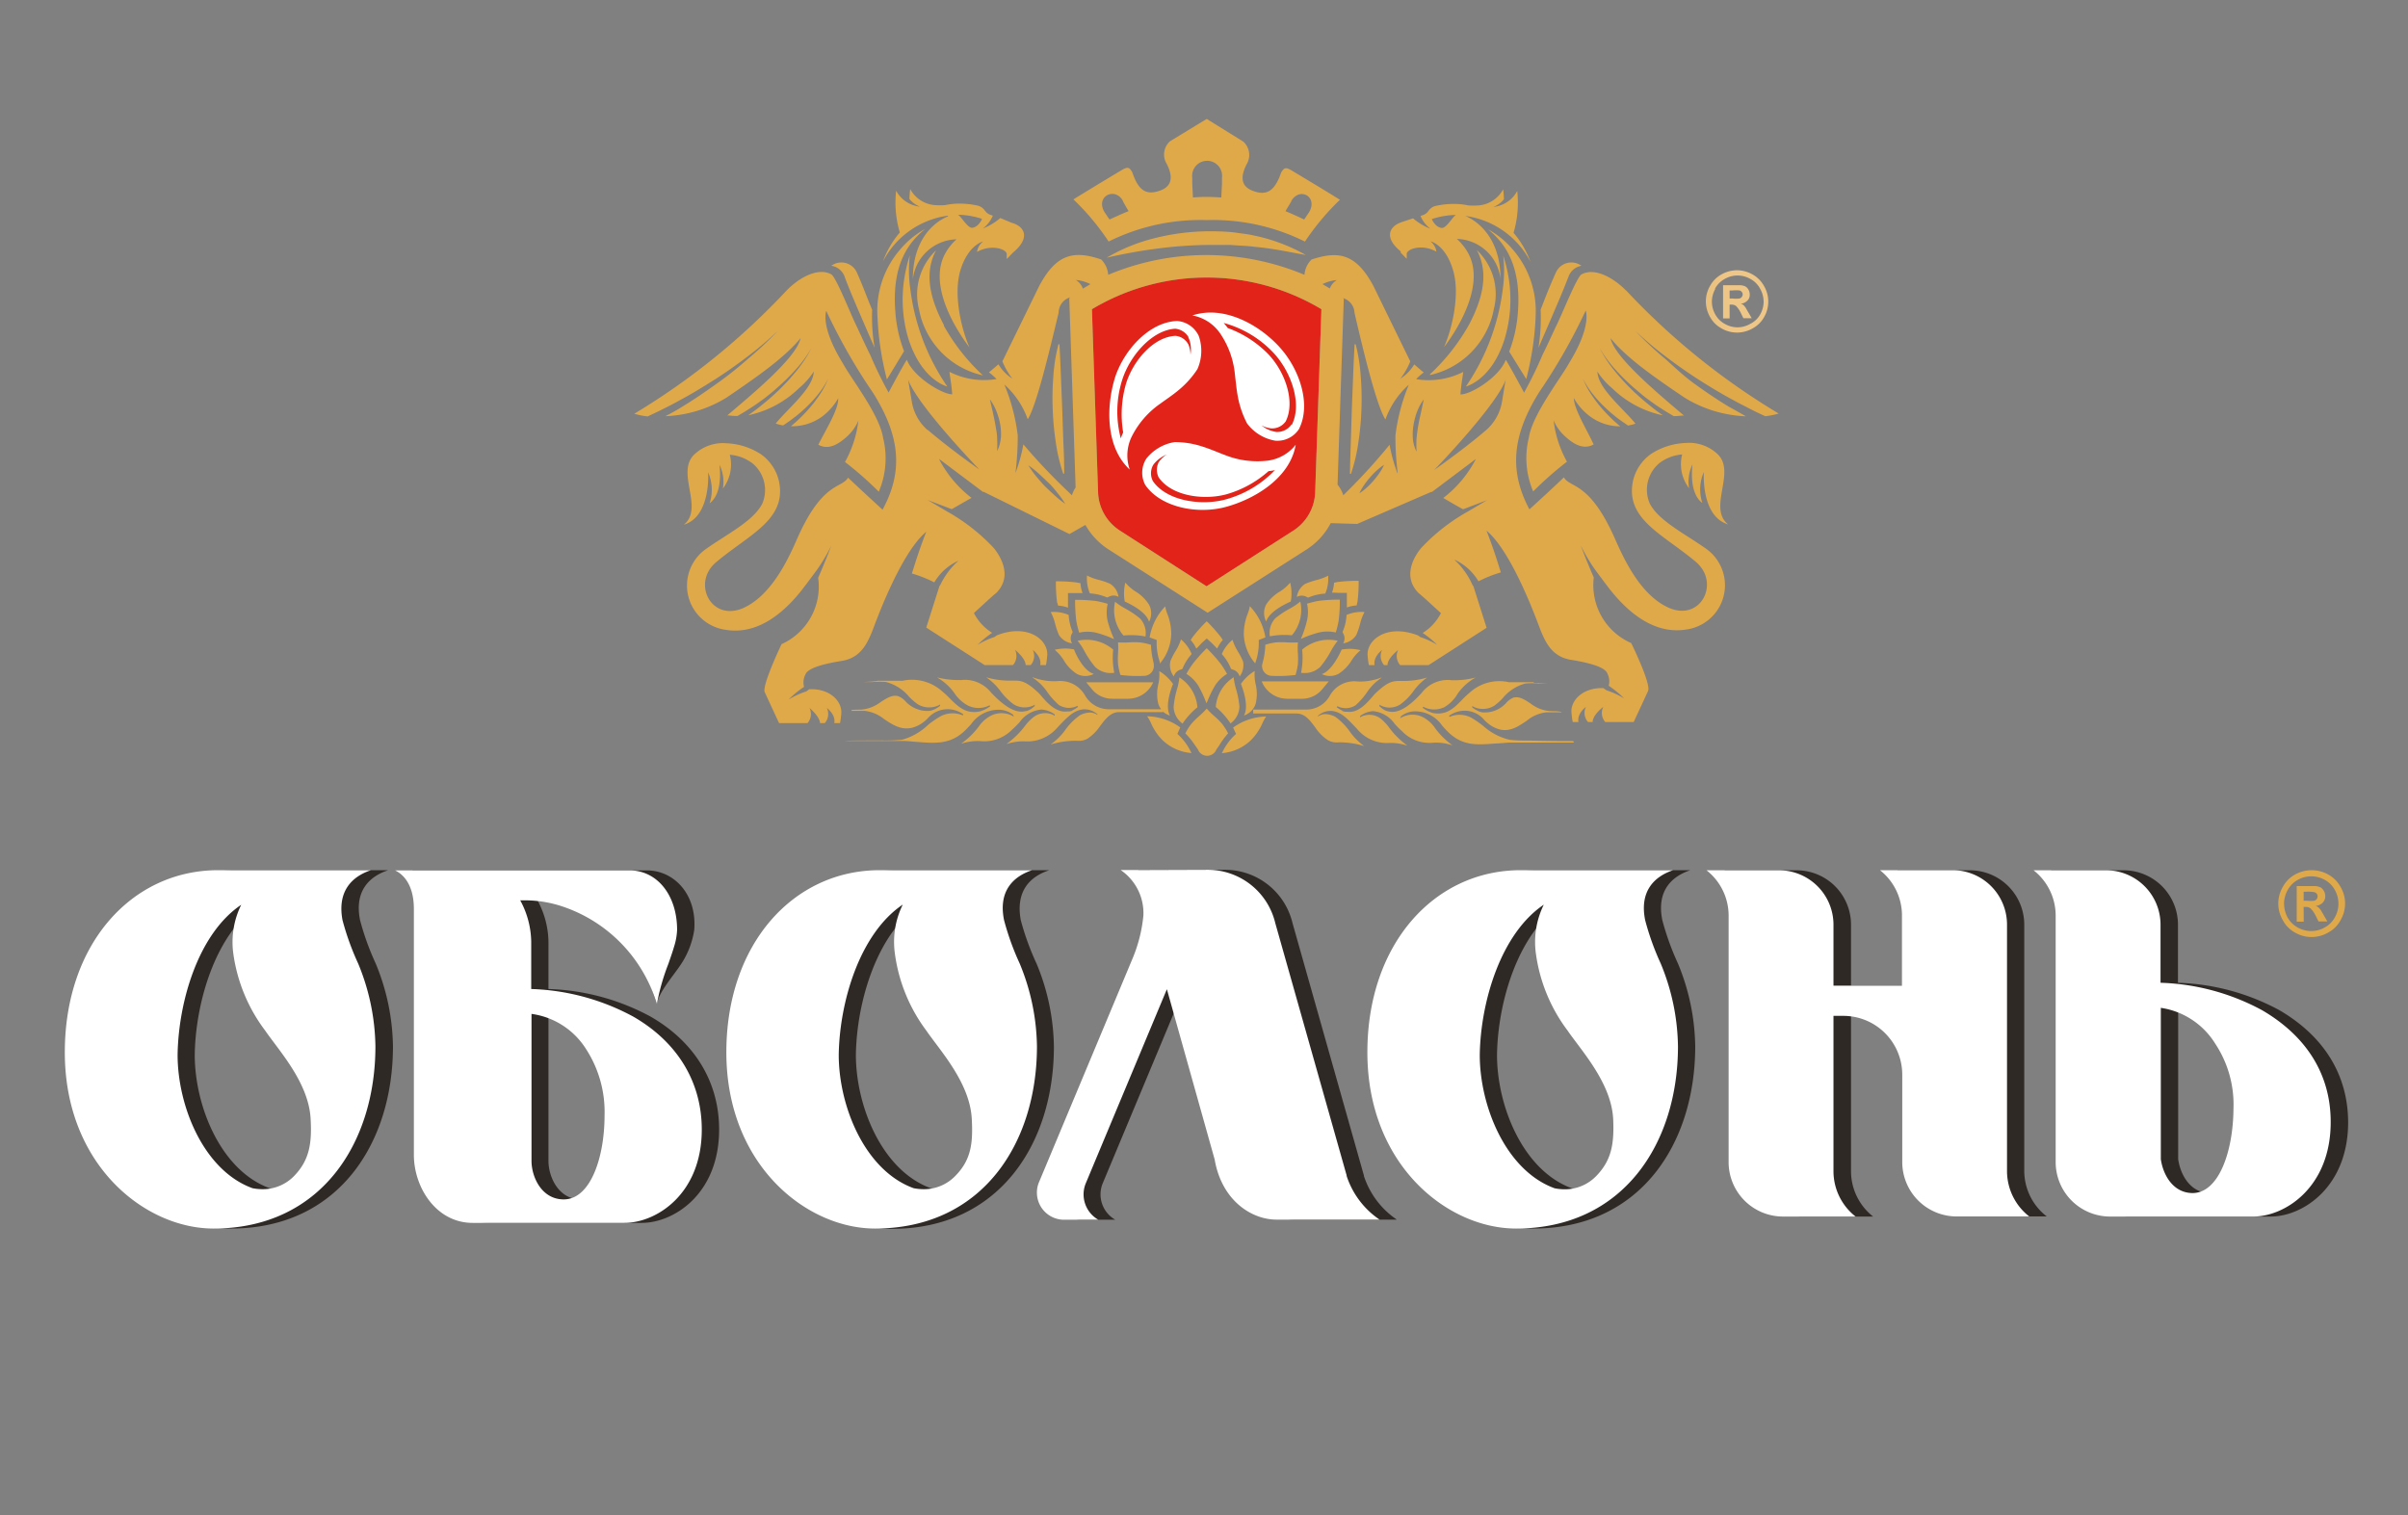 <svg id="Шар_1" data-name="Шар 1" xmlns="http://www.w3.org/2000/svg" xmlns:xlink="http://www.w3.org/1999/xlink" viewBox="0 0 242.97 152.91"><rect x="0" y="0" width="242.97" height="152.91" fill="#808080" stroke="none"/><defs><style>.cls-1{fill:none;}.cls-2{clip-path:url(#clip-path);}.cls-3{fill:#e2231a;}.cls-4{fill:#fff;}.cls-5{fill:#dfa849;}.cls-6{fill:url(#Polished_Brass);}.cls-7{fill:url(#Polished_Brass-2);}.cls-8{fill:#2e2925;}</style><clipPath id="clip-path"><path class="cls-1" d="M110.17,31.2l.62,18.47a4.79,4.79,0,0,0,2.2,3.87l8.76,5.62,8.76-5.62a4.79,4.79,0,0,0,2.2-3.87l.62-18.47a22.56,22.56,0,0,0-23.15,0"/></clipPath><linearGradient id="Polished_Brass" x1="-43.19" y1="-1109.1" x2="77.39" y2="-1113.48" gradientTransform="translate(103.19 1143.72)" gradientUnits="userSpaceOnUse"><stop offset="0.01" stop-color="#efc981"/><stop offset="0.19" stop-color="#f2d78f"/><stop offset="0.41" stop-color="#f8f0e4"/><stop offset="0.73" stop-color="#c58511"/><stop offset="0.9" stop-color="#e5b76d"/><stop offset="0.95" stop-color="#eec687"/></linearGradient><linearGradient id="Polished_Brass-2" x1="-43.19" y1="-1109.12" x2="77.39" y2="-1113.5" xlink:href="#Polished_Brass"/></defs><title>Obolon_ukr верт. біла_на зел</title><g class="cls-2"><rect class="cls-3" x="110.17" y="28.01" width="23.15" height="31.16"/></g><path class="cls-4" d="M131.06,43.31c1.26-2.45.11-6-1.93-8.26s-5.61-4.28-8.82-3.22a4.35,4.35,0,0,1,2.78,1.78,8.82,8.82,0,0,1,1.51,4.13c.09.76.16,1.56.32,2.4a9.68,9.68,0,0,0,.91,2.59,4.48,4.48,0,0,0,2.85,1.74,2.6,2.6,0,0,0,2.38-1.16m-.76-.46a1.74,1.74,0,0,1-1.4.74h-.11a3.09,3.09,0,0,1-1.51-.67,2.67,2.67,0,0,0,1,.31s.07,0,.11,0a1.67,1.67,0,0,0,1.34-.71c1-2-.07-5-1.74-6.76a10.9,10.9,0,0,0-4.11-2.66l0,0a5.4,5.4,0,0,0-.41-.51,10.74,10.74,0,0,1,5.07,3.06c1.73,1.88,2.87,5.07,1.82,7.19"/><path class="cls-4" d="M112.51,38.09c-.89,2.84-1,7,1.48,9.29a4.34,4.34,0,0,1,.19-3.3,8.89,8.89,0,0,1,2.87-3.33c.62-.45,1.29-.89,1.94-1.44a9.27,9.27,0,0,0,1.83-2.06,4.55,4.55,0,0,0,.14-3.34,2.62,2.62,0,0,0-2.17-1.52c-2.76.08-5.34,2.84-6.28,5.69m7.4-4,.06.1a3.11,3.11,0,0,1,.15,1.62,2.83,2.83,0,0,0-.19-1l-.05-.09a1.63,1.63,0,0,0-1.27-.82c-2.24.1-4.3,2.54-5,4.85a11.08,11.08,0,0,0-.28,4.9s0,0,0,0a4.39,4.39,0,0,0-.24.6,10.59,10.59,0,0,1,.15-5.93c.78-2.43,3-5,5.34-5.14a1.74,1.74,0,0,1,1.34.85"/><path class="cls-4" d="M123.52,45.89c-.72-.28-1.46-.6-2.26-.85a9.09,9.09,0,0,0-2.72-.43,4.56,4.56,0,0,0-2.88,1.68,2.63,2.63,0,0,0-.1,2.65c1.56,2.27,5.28,3,8.18,2.2s6.43-2.92,7-6.26a4.31,4.31,0,0,1-2.88,1.61,8.83,8.83,0,0,1-4.35-.61M128,47.54a5.68,5.68,0,0,0,.64-.1,10.82,10.82,0,0,1-5.13,3c-2.49.61-5.83.06-7.18-1.89a1.71,1.71,0,0,1,0-1.58l.06-.1a3.21,3.21,0,0,1,1.33-1,2.76,2.76,0,0,0-.75.69.44.44,0,0,1-.06.09,1.71,1.71,0,0,0,0,1.52c1.26,1.85,4.41,2.33,6.76,1.73A10.88,10.88,0,0,0,128,47.54Z"/><path class="cls-5" d="M111.85,24.38a20.77,20.77,0,0,1,9.91-2.17,20.79,20.79,0,0,1,9.91,2.17,25.21,25.21,0,0,1,3.53-4.22c-1.08-.69-4.94-3-4.94-3-.54-.3-.7-.25-1,.27-.62,1.8-1.41,2.36-2.81,1.84-1-.36-1.46-1.12-.67-2.68a1.82,1.82,0,0,0-.33-2.3L121.76,12h0l-3.7,2.25a1.8,1.8,0,0,0-.33,2.3c.79,1.56.3,2.33-.67,2.68-1.41.51-2.19,0-2.81-1.84-.29-.52-.45-.57-1-.27,0,0-3.86,2.32-4.94,3a24.84,24.84,0,0,1,3.53,4.22m18.45-4.06c.87-1.46,2.74-.41,1.78,1.16l-.48.71s-1.15-.55-1.88-.84c.09-.17.23-.39.59-1m-10-2.4a1.51,1.51,0,1,1,3,0c0,.07,0,.46,0,.59l-.07,1.43s-.55-.05-1.43-.06h0c-.88,0-1.43.06-1.43.06l-.07-1.43c0-.15,0-.54,0-.59m-7,2.39c.36.66.49.87.58,1-.74.3-1.93.85-1.93.85l-.48-.71c-1-1.58,1-2.64,1.83-1.18"/><path class="cls-5" d="M126.32,23.72c-.21-.05-.43-.07-.65-.11l-1.31-.18a25,25,0,0,0-2.63-.09,22.8,22.8,0,0,0-5.21.69A18,18,0,0,0,111.67,26c1.69-.38,3.36-.69,5-.9a42.71,42.71,0,0,1,5-.38l.63,0c.21,0,.42,0,.63,0l1.26,0c.84.07,1.68.08,2.51.2,1.69.14,3.34.51,5.06.81A18,18,0,0,0,127,23.87Z"/><path class="cls-5" d="M117.3,71.77a2,2,0,0,0,.75.44c-.55-1,.17-2.84.31-3.19a4.49,4.49,0,0,0-1.39-1.3,4.46,4.46,0,0,1-.1,1.35,4.16,4.16,0,0,0,0,1.94,1.81,1.81,0,0,0,.29.56h-5.33a2.76,2.76,0,0,1-2.35-1.4,2.88,2.88,0,0,0-2.8-1.44,6,6,0,0,1-2.43-.37l-.09,0a5.19,5.19,0,0,1,1.53,1.5,7.68,7.68,0,0,0,1.15,1.28,1.93,1.93,0,0,0,1.87.09l.06.1a3.11,3.11,0,0,1-.63.38h.12l-.35.08-.15,0h-.09c-1.09.15-2-.86-2.57-1.53-.14-.16-.26-.3-.36-.39-1.29-1.2-1.76-1.2-2.62-1.19a8.48,8.48,0,0,1-2.62-.34A6,6,0,0,1,101,69.81a6.07,6.07,0,0,0,1.31,1.28,2.11,2.11,0,0,0,2,.08l.09-.07v.15l0,0-.14.11a1.66,1.66,0,0,1-.68.39l-.07,0c-.44.1-1.46.33-3.53-1.89a3.37,3.37,0,0,0-3-1.24,8.93,8.93,0,0,1-2.45-.27A5.47,5.47,0,0,1,96.34,70a3.77,3.77,0,0,0,1.37,1.22,2.46,2.46,0,0,0,2.14-.05l.06.1a3.31,3.31,0,0,1-1.05.52c-1.41.29-2.21-.51-3-1.29a9.12,9.12,0,0,0-.77-.72,4.56,4.56,0,0,0-4-1.09h0c-.27,0-.68,0-1.16,0H88.59c-.1,0,.12,0-.57.08l-.89.05.81,0c.2,0-.08,0,.13,0a7.75,7.75,0,0,1,1.33,0,4.51,4.51,0,0,1,2.33,1.49,6.38,6.38,0,0,0,.86.75,2.26,2.26,0,0,0,2.17.09l.09-.07v.15l0,0a2.87,2.87,0,0,1-.76.43h0a1.37,1.37,0,0,1-.52.08h-.05a3,3,0,0,1-2.18-1,1.92,1.92,0,0,0-.71-.49c-.59-.16-1.12.18-1.74.57a3.82,3.82,0,0,1-2,.79c-1.31,0-.9.08-1,.12l0,0h1.34a3.8,3.8,0,0,1,2,.85c1.06.7,2.15,1.42,3.71.46a4.4,4.4,0,0,0,.64-.52,2.65,2.65,0,0,1,2.62-.89,2.86,2.86,0,0,1,1,.45l-.05.11a2.61,2.61,0,0,0-2.25.09,10.86,10.86,0,0,0-1.23.84A6.15,6.15,0,0,1,91,74.65a18.13,18.13,0,0,1-2,.07h-.18c-1.78,0-3.26,0-3.59.05v0l4.16,0h1.68c.49,0,.94.06,1.38.09,2,.16,3.5.28,5-1.22.19-.19.36-.38.53-.56a3.39,3.39,0,0,1,2.86-1.46,2.34,2.34,0,0,1,1.38.5l0,0v0l.08.21-.15-.1a2.42,2.42,0,0,0-2-.09,3.38,3.38,0,0,0-1.41,1.2,8.17,8.17,0,0,1-1.78,1.72,5.13,5.13,0,0,1,2-.27,3.94,3.94,0,0,0,3.18-1.18c.27-.24.5-.48.73-.72a3,3,0,0,1,2.23-1.29,2.53,2.53,0,0,1,1.32.49l0,0v.14l-.09-.06a1.93,1.93,0,0,0-2.06.2,4.73,4.73,0,0,0-.87.91,8.63,8.63,0,0,1-1.87,1.81,5.34,5.34,0,0,1,1.85-.28,4,4,0,0,0,3.31-1.39l.12-.13c1-1.05,1.54-1.58,2.47-1.71a2,2,0,0,1,1.45.49l0,0v0l0,.07,0,0a1.34,1.34,0,0,0-.76-.24,2.37,2.37,0,0,0-1,.27,6.38,6.38,0,0,0-1.48,1.48,6.24,6.24,0,0,1-1.49,1.48,8.65,8.65,0,0,1,2.65-.38,1.86,1.86,0,0,0,1.08-.21,4.59,4.59,0,0,0,1.28-1.29c.54-.71,1.06-1.39,1.9-1.39h4.45Z"/><path class="cls-5" d="M158.74,74.78c-.32,0-2.52,0-4.27-.05h-.18a17.46,17.46,0,0,1-1.92-.07,6,6,0,0,1-2.69-1.39,10.66,10.66,0,0,0-1.21-.84,2.53,2.53,0,0,0-2.21-.09l-.05-.11a2.78,2.78,0,0,1,1-.45,2.58,2.58,0,0,1,2.57.89,4.36,4.36,0,0,0,.62.52c1.53,1,2.61.24,3.65-.46a3.7,3.7,0,0,1,2-.85h1.54l0,0c-.07,0,.11-.12-1.18-.12a3.71,3.71,0,0,1-2-.79c-.6-.39-1.12-.73-1.71-.57a1.89,1.89,0,0,0-.69.49,2.88,2.88,0,0,1-2.15,1h-.05a1.33,1.33,0,0,1-.52-.08h0a2.8,2.8,0,0,1-.74-.43l0,0v-.15l.09.07a2.19,2.19,0,0,0,2.14-.09,6.32,6.32,0,0,0,.84-.75,4.42,4.42,0,0,1,2.29-1.49,7.52,7.52,0,0,1,1.31,0c.21,0-.07,0,.12,0l.79,0-.87-.05c-.68,0-.45-.06-.55-.08h-1.32c-.47,0-.87,0-1.14,0h0a4.43,4.43,0,0,0-4,1.09,9,9,0,0,0-.76.72c-.76.78-1.55,1.58-2.94,1.29a3.23,3.23,0,0,1-1-.52l.06-.1a2.38,2.38,0,0,0,2.11.05A3.73,3.73,0,0,0,147.08,70a5.41,5.41,0,0,1,1.81-1.63,8.64,8.64,0,0,1-2.41.27,3.29,3.29,0,0,0-3,1.24c-2,2.23-3,2-3.47,1.89H140a1.63,1.63,0,0,1-.67-.39l-.14-.11,0,0V71.1l.09.07a2,2,0,0,0,2-.08,6,6,0,0,0,1.29-1.28A5.91,5.91,0,0,1,144,68.37a8.2,8.2,0,0,1-2.58.34c-.84,0-1.3,0-2.57,1.19-.1.09-.22.23-.36.39-.58.67-1.45,1.68-2.53,1.53h-.09l-.15,0-.34-.08h.12a3.05,3.05,0,0,1-.62-.38l.06-.1a1.87,1.87,0,0,0,1.84-.09,7.64,7.64,0,0,0,1.13-1.28,5.14,5.14,0,0,1,1.5-1.5l-.09,0a5.79,5.79,0,0,1-2.39.37,2.82,2.82,0,0,0-2.75,1.44,2.71,2.71,0,0,1-2.31,1.4h-5.42V72h4.38c.83,0,1.34.67,1.87,1.39A4.55,4.55,0,0,0,134,74.7a1.8,1.8,0,0,0,1.06.21,8.36,8.36,0,0,1,2.6.38,6.19,6.19,0,0,1-1.47-1.48,6.33,6.33,0,0,0-1.46-1.48,2.3,2.3,0,0,0-1-.27,1.3,1.3,0,0,0-.75.24l0,0,0-.07v0l0,0a1.92,1.92,0,0,1,1.42-.49c.91.12,1.42.65,2.43,1.71l.12.13a3.9,3.9,0,0,0,3.26,1.39,5.17,5.17,0,0,1,1.81.28,8.54,8.54,0,0,1-1.84-1.81,4.7,4.7,0,0,0-.85-.91,1.87,1.87,0,0,0-2-.2l-.09.06v-.14l0,0a2.46,2.46,0,0,1,1.29-.49,3,3,0,0,1,2.2,1.29c.22.24.45.49.72.72a3.83,3.83,0,0,0,3.12,1.18,5,5,0,0,1,2,.27,8.09,8.09,0,0,1-1.75-1.72,3.34,3.34,0,0,0-1.39-1.2,2.34,2.34,0,0,0-2,.09l-.15.1.08-.21v0l0,0a2.28,2.28,0,0,1,1.36-.5,3.32,3.32,0,0,1,2.81,1.46c.16.18.33.37.52.56,1.48,1.49,2.92,1.38,4.92,1.22.43,0,.88-.07,1.36-.09h1.65l4.83,0Z"/><path class="cls-5" d="M119,68.36a6.31,6.31,0,0,1-.24,1.19,9,9,0,0,0-.34,1.79,2.17,2.17,0,0,0,.9,1.68,7.56,7.56,0,0,1,1.5-1.65A3.91,3.91,0,0,0,119,68.36Z"/><path class="cls-5" d="M123.92,74a6.41,6.41,0,0,0-.6-.95,7.83,7.83,0,0,0-.76-.76,7.57,7.57,0,0,1-.8-.79,7.58,7.58,0,0,1-.8.79,7.89,7.89,0,0,0-.76.76,6.4,6.4,0,0,0-.6.95,7.69,7.69,0,0,1,1,1.24l.27.38a1,1,0,0,0,1.87,0l.27-.38A7.69,7.69,0,0,1,123.92,74Z"/><path class="cls-5" d="M124.16,73a2.17,2.17,0,0,0,.9-1.68,9,9,0,0,0-.34-1.79,6.31,6.31,0,0,1-.24-1.19,3.92,3.92,0,0,0-1.81,3A7.55,7.55,0,0,1,124.16,73Z"/><path class="cls-5" d="M121.63,70.71l.11.26,0,0,0,0,.11-.26a11,11,0,0,1,.73-1.5A3.8,3.8,0,0,1,123.81,68h0a9.14,9.14,0,0,0-.63-1,15.76,15.76,0,0,0-1.42-1.59A15.73,15.73,0,0,0,120.34,67a9.14,9.14,0,0,0-.63,1h0a3.8,3.8,0,0,1,1.19,1.18A11,11,0,0,1,121.63,70.71Z"/><path class="cls-5" d="M126.7,71a4.16,4.16,0,0,0,0-1.94,4.47,4.47,0,0,1-.1-1.35,4.5,4.5,0,0,0-1.39,1.3c.14.34.85,2.22.31,3.19A1.83,1.83,0,0,0,126.7,71Z"/><path class="cls-5" d="M118.87,74.12l-.07-.06.29-.66a5.92,5.92,0,0,0-3.34-1.12,4.06,4.06,0,0,1,.39.7,5.57,5.57,0,0,0,1.16,1.71,4.76,4.76,0,0,0,2.93,1.3l-.08-.14A5.87,5.87,0,0,0,118.87,74.12Z"/><path class="cls-5" d="M118.44,68.26a1,1,0,0,1,.72-.7.55.55,0,0,0,.15-.07,5,5,0,0,1,.93-1.49,3.84,3.84,0,0,0-1.08-1.48,5.13,5.13,0,0,1-.54,1.17,7.55,7.55,0,0,0-.52,1A1.87,1.87,0,0,0,118.44,68.26Z"/><path class="cls-5" d="M124.21,67.49a.55.55,0,0,0,.15.07,1,1,0,0,1,.72.7,1.87,1.87,0,0,0,.34-1.53,7.54,7.54,0,0,0-.52-1,5.14,5.14,0,0,1-.54-1.17A3.84,3.84,0,0,0,123.28,66,5,5,0,0,1,124.21,67.49Z"/><path class="cls-5" d="M124.72,74.06l-.07.06a5.87,5.87,0,0,0-1.29,1.74l-.08.14a4.75,4.75,0,0,0,2.93-1.3A5.57,5.57,0,0,0,127.37,73a4.08,4.08,0,0,1,.39-.7,5.93,5.93,0,0,0-3.34,1.12Z"/><path class="cls-5" d="M121.36,64.79h0l.4-.36.4.36c.16.14.4.39.65.66a3.7,3.7,0,0,1,.57-.87l-.2-.3a15.72,15.72,0,0,0-1.42-1.59,15.75,15.75,0,0,0-1.42,1.59l-.2.3a3.69,3.69,0,0,1,.57.87C121,65.18,121.2,64.93,121.36,64.79Z"/><path class="cls-5" d="M108.73,64.66a6.66,6.66,0,0,1,.7,1.06,9.46,9.46,0,0,0,1.08,1.59,2.29,2.29,0,0,0,1.92.58,8,8,0,0,1-.11-2.34A4.12,4.12,0,0,0,108.73,64.66Z"/><path class="cls-5" d="M115,64.82a7.85,7.85,0,0,0-1.07,0,7.56,7.56,0,0,1-1.12,0,7.55,7.55,0,0,1,0,1.12,7.9,7.9,0,0,0,0,1.07,6.4,6.4,0,0,0,.24,1.1,13.78,13.78,0,0,0,2.37.09,1,1,0,0,0,1-1.12h0c0-.13-.05-.29-.08-.46a7.68,7.68,0,0,1-.2-1.55A6.39,6.39,0,0,0,115,64.82Z"/><path class="cls-5" d="M113.51,61.39a6.3,6.3,0,0,1-1-.67,3.92,3.92,0,0,0,.85,3.41,7.55,7.55,0,0,1,2.22.1,2.17,2.17,0,0,0-.55-1.82A9,9,0,0,0,113.51,61.39Z"/><path class="cls-5" d="M111.79,60.94a9.12,9.12,0,0,0-1.18-.29,15.74,15.74,0,0,0-2.13-.12,15.73,15.73,0,0,0,.12,2.13,9.12,9.12,0,0,0,.29,1.18h0a3.8,3.8,0,0,1,1.68,0,10.92,10.92,0,0,1,1.58.54l.26.11,0,0,0,0-.11-.26a11,11,0,0,1-.54-1.58,3.8,3.8,0,0,1,0-1.68Z"/><path class="cls-5" d="M106.42,65.57a4.47,4.47,0,0,1,.88,1A4.16,4.16,0,0,0,108.65,68a1.83,1.83,0,0,0,1.72,0c-1.07-.3-1.89-2.13-2-2.47A4.5,4.5,0,0,0,106.42,65.57Z"/><path class="cls-5" d="M115.94,62.74a1.83,1.83,0,0,0,0-1.72,4.16,4.16,0,0,0-1.39-1.35,4.46,4.46,0,0,1-1-.88,4.49,4.49,0,0,0-.06,1.91C113.81,60.85,115.64,61.67,115.94,62.74Z"/><path class="cls-5" d="M106.85,64.08a1.87,1.87,0,0,0,1.32.84,1,1,0,0,1,0-1,.56.56,0,0,0,.06-.16,5,5,0,0,1-.4-1.71,3.83,3.83,0,0,0-1.81-.29,5.14,5.14,0,0,1,.45,1.21A7.57,7.57,0,0,0,106.85,64.08Z"/><path class="cls-5" d="M111.7,60.29a.55.55,0,0,0,.16-.06,1,1,0,0,1,1,0A1.87,1.87,0,0,0,112,58.9a7.52,7.52,0,0,0-1.11-.38,5.12,5.12,0,0,1-1.21-.45,3.84,3.84,0,0,0,.29,1.81A5,5,0,0,1,111.7,60.29Z"/><path class="cls-5" d="M116.71,64.58v.09a5.87,5.87,0,0,0,.32,2.14l0,.15a4.76,4.76,0,0,0,1.15-3,5.57,5.57,0,0,0-.39-2,4.1,4.1,0,0,1-.22-.77A5.93,5.93,0,0,0,116,64.32Z"/><path class="cls-5" d="M106.76,61.11a3.7,3.7,0,0,1,1,.21c0-.38,0-.72,0-.93l0-.54.54,0c.21,0,.55,0,.93,0a3.68,3.68,0,0,1-.21-1l-.35-.07a15.65,15.65,0,0,0-2.13-.12,15.69,15.69,0,0,0,.12,2.13C106.71,60.87,106.73,61,106.76,61.11Z"/><path class="cls-5" d="M112.25,70.51h1.57a2.77,2.77,0,0,0,2.54-1.66l-3.27,0H109.6l.62.75A2.64,2.64,0,0,0,112.25,70.51Z"/><path class="cls-5" d="M133.2,67.31a9.46,9.46,0,0,0,1.08-1.59,6.64,6.64,0,0,1,.7-1.06,4.12,4.12,0,0,0-3.59.89,8,8,0,0,1-.11,2.34A2.29,2.29,0,0,0,133.2,67.31Z"/><path class="cls-5" d="M127.35,67.08h0a1,1,0,0,0,1,1.12,13.79,13.79,0,0,0,2.37-.09,6.42,6.42,0,0,0,.24-1.1,7.9,7.9,0,0,0,0-1.07,7.55,7.55,0,0,1,0-1.12,7.56,7.56,0,0,1-1.12,0,7.86,7.86,0,0,0-1.07,0,6.38,6.38,0,0,0-1.1.24,7.67,7.67,0,0,1-.2,1.55C127.41,66.79,127.38,67,127.35,67.08Z"/><path class="cls-5" d="M130.19,61.39a9,9,0,0,0-1.51,1,2.17,2.17,0,0,0-.55,1.82,7.55,7.55,0,0,1,2.22-.1,3.92,3.92,0,0,0,.85-3.41A6.3,6.3,0,0,1,130.19,61.39Z"/><path class="cls-5" d="M131.37,64.21l-.11.26,0,0,0,0,.26-.11a11,11,0,0,1,1.58-.54,3.8,3.8,0,0,1,1.68,0h0a9.13,9.13,0,0,0,.29-1.18,15.66,15.66,0,0,0,.12-2.13,15.74,15.74,0,0,0-2.13.12,9.14,9.14,0,0,0-1.18.29h0a3.8,3.8,0,0,1,0,1.68A10.93,10.93,0,0,1,131.37,64.21Z"/><path class="cls-5" d="M135.05,68a4.17,4.17,0,0,0,1.35-1.39,4.45,4.45,0,0,1,.88-1,4.5,4.5,0,0,0-1.91-.06c-.14.34-1,2.17-2,2.47A1.83,1.83,0,0,0,135.05,68Z"/><path class="cls-5" d="M130.24,60.7a4.5,4.5,0,0,0-.06-1.91,4.47,4.47,0,0,1-1,.88A4.16,4.16,0,0,0,127.76,61a1.84,1.84,0,0,0,0,1.72C128.06,61.67,129.9,60.85,130.24,60.7Z"/><path class="cls-5" d="M135.47,63.76a.55.55,0,0,0,.06.16,1,1,0,0,1,0,1,1.87,1.87,0,0,0,1.32-.84,7.58,7.58,0,0,0,.38-1.11,5.15,5.15,0,0,1,.45-1.21,3.84,3.84,0,0,0-1.81.29A5,5,0,0,1,135.47,63.76Z"/><path class="cls-5" d="M131.85,60.24a.55.55,0,0,0,.16.06,5,5,0,0,1,1.71-.4,3.84,3.84,0,0,0,.29-1.81,5.13,5.13,0,0,1-1.21.45,7.49,7.49,0,0,0-1.11.38,1.87,1.87,0,0,0-.84,1.32A1,1,0,0,1,131.85,60.24Z"/><path class="cls-5" d="M126.69,66.81a5.87,5.87,0,0,0,.32-2.14v-.09l.67-.26a5.93,5.93,0,0,0-1.57-3.15,4.08,4.08,0,0,1-.22.77,5.56,5.56,0,0,0-.39,2,4.76,4.76,0,0,0,1.15,3Z"/><path class="cls-5" d="M135.36,59.83l.54,0,0,.54c0,.21,0,.55,0,.93a3.7,3.7,0,0,1,1-.21c0-.13.05-.24.07-.35a15.65,15.65,0,0,0,.12-2.13,15.65,15.65,0,0,0-2.13.12l-.35.07a3.69,3.69,0,0,1-.21,1C134.81,59.82,135.15,59.82,135.36,59.83Z"/><path class="cls-5" d="M129.88,70.51h1.57a2.64,2.64,0,0,0,2-1l.62-.75h-3.49l-3.27,0A2.77,2.77,0,0,0,129.88,70.51Z"/><path class="cls-5" d="M107.18,41.27,107.05,38q-.06-1.63-.15-3.26h-.1a17,17,0,0,0-.52,3.29,27.61,27.61,0,0,0-.06,3.27,28,28,0,0,0,.3,3.26,17.2,17.2,0,0,0,.76,3.24h.1q0-1.63-.09-3.27Z"/><path class="cls-5" d="M136.78,34.74h-.1q-.09,1.63-.15,3.27l-.13,3.27-.1,3.27q-.06,1.63-.09,3.27h.1a17,17,0,0,0,.76-3.24,27.67,27.67,0,0,0,.3-3.26A28,28,0,0,0,137.3,38a17.19,17.19,0,0,0-.52-3.29"/><path class="cls-5" d="M164.08,29.33c-1.3-1.34-3.2-2.36-4.51-1.64-.45.25-1.87,3.8-2.45,5-.38.78-.92,2-1.48,3.12a39.86,39.86,0,0,1-1.86,3.81s-1.29-2.42-1.84-3.31v0c-.68,1.76-3.55,3.52-4.58,3.49.09-1.13.18-1.43.28-2.27a7.73,7.73,0,0,1-4.75.73,5.79,5.79,0,0,1,.77-.68l-.13-.1.06,0-.06,0h0c-.25-.2-.58-.49-.83-.71a4.4,4.4,0,0,1-1.4,1.44,7.14,7.14,0,0,0,1-1.75l-.13-.25-3.59-7.35c-1.75-3.27-3.52-3.58-6.25-2.67a2.47,2.47,0,0,0-.71,1.54,25.58,25.58,0,0,0-19.8,0,2.45,2.45,0,0,0-.71-1.55c-2.73-.92-4.5-.61-6.25,2.67l-3.59,7.35-.13.25a7.14,7.14,0,0,0,1,1.75,4.4,4.4,0,0,1-1.4-1.44c-.25.22-.58.51-.83.71h0l-.06,0,.06,0-.13.1a5.77,5.77,0,0,1,.77.68,7.73,7.73,0,0,1-4.75-.73c.1.84.19,1.14.28,2.27-1,0-3.9-1.73-4.58-3.49v0c-.56.89-1.84,3.31-1.84,3.31a39.79,39.79,0,0,1-1.86-3.81c-.56-1.11-1.1-2.34-1.48-3.12-.59-1.24-2-4.79-2.45-5-1.31-.72-3.21.3-4.51,1.64A71.13,71.13,0,0,1,64,41.75a7.37,7.37,0,0,0,1.35.27c.47-.22.94-.44,1.4-.67s1.21-.6,1.8-.94c1.19-.63,2.35-1.34,3.49-2.06s2.25-1.51,3.33-2.33a35.44,35.44,0,0,0,3.11-2.63,35.51,35.51,0,0,1-3,2.81Q74,37.52,72.31,38.72c-1.11.79-2.24,1.57-3.41,2.28-.58.37-1.18.7-1.77,1l-.05,0a12.7,12.7,0,0,0,6.23-1.88c3.29-2.23,5.94-4.12,7.47-6-.42,2-4.93,5.69-7.4,7.8l.16,0a6.71,6.71,0,0,0,.87.06l.76-.45c.37-.24.75-.47,1.12-.73s.73-.51,1.08-.79.7-.56,1-.84a21.21,21.21,0,0,0,1.91-1.87,12.87,12.87,0,0,0,1.59-2.16,13,13,0,0,1-1.48,2.25,21.43,21.43,0,0,1-1.83,2c-.33.31-.66.62-1,.91s-.7.58-1.05.86-.67.49-1,.74a10.38,10.38,0,0,0,5.1-2.72,7.5,7.5,0,0,0,1.5-1.69c-.05,1.7-2.61,3.72-3.84,5.25h0a4.67,4.67,0,0,0,.75.19l.67-.46c.22-.17.44-.33.66-.5a15.59,15.59,0,0,0,1.23-1.1,13.11,13.11,0,0,0,1.1-1.25,8,8,0,0,0,.88-1.41,8.05,8.05,0,0,1-.77,1.49,13.36,13.36,0,0,1-1,1.35,15.84,15.84,0,0,1-1.16,1.23c-.2.2-.42.38-.63.57l-.2.16A5.11,5.11,0,0,0,83,42a6.06,6.06,0,0,0,1.57-1.8c.08,1.09-1.37,3.37-2,4.68h0c1,.54,1.93,0,2.76-.71a4.67,4.67,0,0,0,1.28-1.72,11.25,11.25,0,0,1-1.35,4.17,34.25,34.25,0,0,1,3.41,3,8.57,8.57,0,0,0,.44-5.42c-.36-2.36-3.24-6-4.09-7.58-2.29-3.73-1.65-5.25-1.65-5.25a58.41,58.41,0,0,0,4.68,8.21c2.87,4.52,3.05,8.09,1,11.85-1.81-1.66-2.6-2.4-3.48-3.23-.65,1.12-2.6.35-5.19,6.28-1,2.3-2.66,5.63-5.35,6.86-3.26,1.47-5.28-2.52-2.76-4.62,3.35-2.81,7.14-4.29,6.33-8.16a4.59,4.59,0,0,0-1.83-2.73,6.89,6.89,0,0,0-3.47-1.1,4.19,4.19,0,0,0-3.2,1.09c-2,1.81,1,5.43-1.1,7.13,2.77-.84,2.45-5.29,2.45-5.29a4.38,4.38,0,0,1,.15,3.13c1-.76,1.16-2.36,1-3.89a4,4,0,0,1,.34,2.4,4,4,0,0,0,.7-3.41,4.34,4.34,0,0,1,2.28.86,3.5,3.5,0,0,1,1,4.06c-.91,1.82-3.73,3.16-5.83,4.69a4.51,4.51,0,0,0,2.11,8.05c3.36.57,6.07-1.88,7.85-4.2.47-.61.75-1,1.12-1.49v0a17.13,17.13,0,0,0,1.7-2.79s-.49,1.35-1.31,3.22l0,.06A6.37,6.37,0,0,1,78.86,65s-2,4.18-1.7,4.84,1.45,3.13,1.45,3.13h2.87a1.4,1.4,0,0,0,.2-1.53s1,.81,1.07,1.53h.47a1.4,1.4,0,0,0,.21-1.53s.92.67.75,1.53h.58a8.77,8.77,0,0,0,.13-1c.07-1.25-1.19-2.51-3.23-2.42l-.31.22a8.13,8.13,0,0,0-1.78.82,10.11,10.11,0,0,1,1.56-1.28,1.75,1.75,0,0,1,.15-1.27c.27-.67,2-1.08,3.61-1.34,1.89-.29,2.58-1.63,3.18-3.16.16-.39,2.73-7.68,5.39-9.88-.71,1.81-1.11,3.15-1.45,4.21a12.59,12.59,0,0,1,2.26.9,5.4,5.4,0,0,1,2.44-2.19A7.68,7.68,0,0,0,94.89,59l-.1.14-1.33,4.19,5.89,3.78h2.86a1.39,1.39,0,0,0,.21-1.53s1.05.82,1.07,1.53H104a1.4,1.4,0,0,0,.21-1.53s.92.68.75,1.53h.58a8.65,8.65,0,0,0,.13-1c.09-1.59-2-3.21-5.09-2l-.24.17a7.69,7.69,0,0,0-1.69.78,9.67,9.67,0,0,1,1.46-1.2,5.06,5.06,0,0,1-1.84-2l1.42-1.3s.61-.56.83-.72c1.67-1.68.45-3.68-.23-4.52a19.27,19.27,0,0,0-4.68-3.68l-2-1.18,2.42.92c.6-.34,1.27-.73,2-1.14a11.73,11.73,0,0,1-3.29-3.94l4.47,3.36s0-.05,0-.05l8.7,4.28,1.61-.92a7,7,0,0,0,2.33,2.47l10,6.39,10-6.39a7,7,0,0,0,2.42-2.65l2.67.08,7.51-3.25s0,0,0,.05l4.47-3.36a11.73,11.73,0,0,1-3.29,3.94c.7.41,1.37.81,2,1.14l2.42-.92-2,1.18a19.26,19.26,0,0,0-4.68,3.68c-.68.83-1.9,2.84-.23,4.52.21.16.83.72.83.72l1.42,1.3a5.06,5.06,0,0,1-1.84,2,9.69,9.69,0,0,1,1.46,1.2,7.69,7.69,0,0,0-1.69-.78l-.24-.17c-3.11-1.2-5.18.42-5.09,2a8.71,8.71,0,0,0,.13,1h.58c-.17-.85.75-1.53.75-1.53a1.4,1.4,0,0,0,.21,1.53H140c0-.71,1.07-1.53,1.07-1.53a1.39,1.39,0,0,0,.21,1.53h2.86L150,63.35l-1.33-4.19-.1-.14a7.68,7.68,0,0,0-1.83-2.55,5.4,5.4,0,0,1,2.44,2.19,12.59,12.59,0,0,1,2.26-.9c-.34-1.06-.74-2.4-1.45-4.21,2.66,2.2,5.23,9.49,5.39,9.88.6,1.53,1.29,2.87,3.18,3.16,1.61.26,3.34.68,3.61,1.34a1.75,1.75,0,0,1,.15,1.27,10.11,10.11,0,0,1,1.56,1.28,8.13,8.13,0,0,0-1.78-.82l-.31-.22c-2-.09-3.3,1.18-3.23,2.42a8.77,8.77,0,0,0,.13,1h.58c-.17-.86.75-1.53.75-1.53a1.4,1.4,0,0,0,.21,1.53h.47c0-.72,1.07-1.53,1.07-1.53a1.4,1.4,0,0,0,.2,1.53h2.87s1.12-2.4,1.45-3.13-1.7-4.84-1.7-4.84a6.37,6.37,0,0,1-3.78-6.57l0-.06c-.82-1.87-1.31-3.22-1.31-3.22a17.14,17.14,0,0,0,1.7,2.79v0c.37.5.66.89,1.12,1.49,1.79,2.32,4.5,4.76,7.85,4.2a4.51,4.51,0,0,0,2.11-8.05c-2.1-1.53-4.92-2.87-5.83-4.69a3.5,3.5,0,0,1,1-4.06,4.34,4.34,0,0,1,2.28-.86,4,4,0,0,0,.7,3.41,4,4,0,0,1,.34-2.4c-.16,1.53,0,3.14,1,3.89a4.38,4.38,0,0,1,.15-3.13s-.32,4.45,2.45,5.29c-2.1-1.7.88-5.32-1.1-7.13a4.19,4.19,0,0,0-3.2-1.09,6.89,6.89,0,0,0-3.47,1.1,4.59,4.59,0,0,0-1.83,2.73c-.8,3.87,3,5.35,6.33,8.16,2.52,2.11.5,6.1-2.76,4.62-2.69-1.22-4.34-4.55-5.35-6.86-2.6-5.93-4.55-5.16-5.19-6.28-.88.84-1.67,1.58-3.48,3.23-2-3.76-1.84-7.33,1-11.85a58.41,58.41,0,0,0,4.68-8.21s.64,1.52-1.65,5.25c-.85,1.56-3.73,5.22-4.09,7.58a8.57,8.57,0,0,0,.44,5.42,34.27,34.27,0,0,1,3.41-3,11.25,11.25,0,0,1-1.35-4.17,4.67,4.67,0,0,0,1.28,1.72c.83.74,1.79,1.25,2.76.71h0c-.58-1.3-2-3.59-2-4.68a6.06,6.06,0,0,0,1.57,1.8,5.11,5.11,0,0,0,3.12,1.05l-.2-.16c-.21-.19-.43-.37-.63-.57a15.84,15.84,0,0,1-1.16-1.23,13.36,13.36,0,0,1-1-1.35,8.05,8.05,0,0,1-.77-1.49,8,8,0,0,0,.88,1.41,13.11,13.11,0,0,0,1.1,1.25,15.58,15.58,0,0,0,1.23,1.1c.21.18.44.34.66.5l.67.46a4.66,4.66,0,0,0,.75-.19h0c-1.23-1.53-3.79-3.55-3.84-5.25a7.49,7.49,0,0,0,1.5,1.69,10.38,10.38,0,0,0,5.1,2.72c-.34-.25-.68-.48-1-.74s-.71-.56-1.05-.86-.68-.6-1-.91a21.46,21.46,0,0,1-1.83-2,13,13,0,0,1-1.48-2.25,12.87,12.87,0,0,0,1.59,2.16,21.22,21.22,0,0,0,1.91,1.87c.34.29.68.58,1,.84s.72.53,1.08.79.75.49,1.12.73l.76.45a6.72,6.72,0,0,0,.87-.06l.16,0c-2.47-2.11-7-5.84-7.4-7.8,1.53,1.89,4.18,3.79,7.47,6a12.7,12.7,0,0,0,6.23,1.88l-.05,0c-.59-.35-1.19-.68-1.77-1-1.17-.71-2.3-1.48-3.41-2.28S169,37.08,168,36.19a35.55,35.55,0,0,1-3-2.81A35.51,35.51,0,0,0,168.1,36q1.62,1.23,3.33,2.33c1.14.72,2.3,1.43,3.49,2.06.59.33,1.2.63,1.8.94s.93.45,1.4.67a7.37,7.37,0,0,0,1.35-.27,71.13,71.13,0,0,1-15.39-12.42M93.57,43.38A4.85,4.85,0,0,1,92,40.51l-.37-2.19c1,2.67,7.19,9.06,7.19,9.06-2.56-1.82-4.2-3.14-5.21-4m7.37.81a3.53,3.53,0,0,1-.37,1.33,12.4,12.4,0,0,0,0-1.33c0-.43-.1-.86-.17-1.29s-.17-.86-.26-1.29l-.3-1.31a5.14,5.14,0,0,1,.66,1.2,6.87,6.87,0,0,1,.38,1.32,5.75,5.75,0,0,1,.07,1.38M106.43,50q-.5-.45-1-.94c-.31-.32-.6-.66-.88-1a9.41,9.41,0,0,1-.78-1.1,9.36,9.36,0,0,1,1.05.84c.33.3.65.61,1,.94s.6.66.88,1a9.49,9.49,0,0,1,.78,1.1,9.45,9.45,0,0,1-1.05-.84m1.75,0-.33-.32a59,59,0,0,1-4.59-4.84,16.74,16.74,0,0,1-.8,2.89,29.44,29.44,0,0,0,.23-3.76l0-.05a19.66,19.66,0,0,0-1.35-5.12,8.57,8.57,0,0,1,2.36,3.51c.86-1.35,2.08-6.43,3.12-10.77A1.62,1.62,0,0,1,108,30l-.11.1.64,19.09a2.86,2.86,0,0,0-.37.79m1.1-20.86a1.66,1.66,0,0,0-.71-.87,4.05,4.05,0,0,1,1.47.42l-.75.45m23.43,20.55a4.79,4.79,0,0,1-2.2,3.87l-8.76,5.62L113,53.54a4.79,4.79,0,0,1-2.2-3.87l-.62-18.47a22.56,22.56,0,0,1,23.15,0Zm2.19-21.41a1.66,1.66,0,0,0-.71.85l-.74-.44a4.08,4.08,0,0,1,1.45-.41m4.28,19.49a8.17,8.17,0,0,1-.58.75,8.29,8.29,0,0,1-.66.68,4.88,4.88,0,0,1-.76.59,4.9,4.9,0,0,1,.48-.84,8.33,8.33,0,0,1,.58-.75,8.25,8.25,0,0,1,.66-.68,4.85,4.85,0,0,1,.76-.59,4.82,4.82,0,0,1-.48.84m1.83,0a16.64,16.64,0,0,1-.79-2.87,59.1,59.1,0,0,1-4.34,4.77l-.33.33a3.1,3.1,0,0,0-.58-1.07l.63-18.76-.09-.07a1.6,1.6,0,0,1,1.17,1.48c1,4.34,2.26,9.42,3.12,10.77a8.57,8.57,0,0,1,2.36-3.51,19.66,19.66,0,0,0-1.35,5.12l0,.05a29.43,29.43,0,0,0,.23,3.76m2.34-6.09q-.15.65-.27,1.29c-.07.43-.13.86-.17,1.29a12.48,12.48,0,0,0,0,1.33,3.52,3.52,0,0,1-.37-1.33,5.76,5.76,0,0,1,.07-1.38A6.87,6.87,0,0,1,143,41.5a5.14,5.14,0,0,1,.66-1.2Zm8.18-1.11a4.85,4.85,0,0,1-1.62,2.87c-1,.86-2.65,2.18-5.21,4,0,0,6.19-6.39,7.19-9.06Z"/><path class="cls-5" d="M158.24,28a1.68,1.68,0,0,1,1.33-1.18,1.71,1.71,0,0,0-2.58.68c-.69,1.53-1,2.37-1.54,3.75a18.88,18.88,0,0,1-.22,3.85c2.17-5,2.58-6,3-7.1"/><path class="cls-5" d="M141.3,25.46l.64.66c0-.14,0-.33,0-.52v0c.08-.51,1.58-1,3-.2a1.65,1.65,0,0,0-.61-1.05s1.55.31,2.31,3c.68,2.4-.11,5.81-.94,7.68,0,0,4.48-5.56,2.49-9.39A5.46,5.46,0,0,0,147,24.11a4.56,4.56,0,0,1,4.4,4c0-3.79-2-5.66-3.54-6.32a8.73,8.73,0,0,1,6.57,4.64,9.59,9.59,0,0,0-1.71-2.94,10.69,10.69,0,0,0,.37-4.22,3.07,3.07,0,0,1-2.41,1.61,2.46,2.46,0,0,0,1.07-.78,10.37,10.37,0,0,0-.08-1,3.09,3.09,0,0,1-2.51,1.63,7.71,7.71,0,0,1-1,0,7.32,7.32,0,0,0-.75-.12,8.28,8.28,0,0,0-2.64.19,1.29,1.29,0,0,0-.65.5l-.16.18a1.18,1.18,0,0,1-.42.24l-.21.07h0a3.11,3.11,0,0,0,1,1.29,6,6,0,0,1-1.75-1.05h0l-1.08.36h0c-1.33.41-1.91,1.58-.14,3m3.19-3.31a8.25,8.25,0,0,1,2.35-.39c-.24.11-.81,1.08-1.26,1.28-.26.12-.85-.12-1.17-.87Z"/><path class="cls-5" d="M144.31,37.84A8.39,8.39,0,0,0,150,33.37a7.84,7.84,0,0,0,.72-2.14,6.12,6.12,0,0,0-1.71-6c1.22,2.28.64,4.82-.79,7.54a20.42,20.42,0,0,1-3.94,5"/><path class="cls-5" d="M151.83,34.16a13.76,13.76,0,0,0,.39-6.16,15.44,15.44,0,0,0-.54-2.21,13.56,13.56,0,0,1-.06,3.48A22.18,22.18,0,0,1,147.91,39s2.62-.61,3.93-4.86"/><path class="cls-5" d="M154.94,32a9.44,9.44,0,0,0-2.22-6.73,8.94,8.94,0,0,0-2.57-2.13c1.41,1.18,3.42,3.31,3,8.47a13.75,13.75,0,0,1-.87,3.87L154,38.25a30.19,30.19,0,0,0,.95-6.29"/><path class="cls-5" d="M85.25,28c.43,1.14.84,2.15,3,7.1A18.88,18.88,0,0,1,88,31.25c-.59-1.38-.85-2.21-1.54-3.75a1.71,1.71,0,0,0-2.58-.68A1.68,1.68,0,0,1,85.25,28"/><path class="cls-5" d="M95.65,21.83c-1.59.66-3.55,2.53-3.54,6.32a4.56,4.56,0,0,1,4.4-4,5.46,5.46,0,0,0-1.18,1.51c-2,3.83,2.49,9.39,2.49,9.39-.83-1.87-1.62-5.29-.94-7.68.76-2.65,2.31-3,2.31-3a1.65,1.65,0,0,0-.61,1.05c1.43-.8,2.93-.3,3,.2v0c0,.2,0,.38,0,.52l.64-.66c1.77-1.47,1.19-2.63-.14-3h0L100.93,22h0a6,6,0,0,1-1.75,1.05,3.11,3.11,0,0,0,1-1.29h0l-.21-.07a1.18,1.18,0,0,1-.42-.24l-.16-.18a1.29,1.29,0,0,0-.65-.5,8.28,8.28,0,0,0-2.64-.19,7.33,7.33,0,0,0-.75.12,7.71,7.71,0,0,1-1,0,3.09,3.09,0,0,1-2.51-1.63,10.37,10.37,0,0,0-.08,1,2.46,2.46,0,0,0,1.07.78,3.07,3.07,0,0,1-2.41-1.61,10.69,10.69,0,0,0,.37,4.22,9.59,9.59,0,0,0-1.71,2.94,8.73,8.73,0,0,1,6.57-4.64m3.35.32.09,0c-.32.75-.91,1-1.17.87-.44-.2-1-1.17-1.26-1.28a8.25,8.25,0,0,1,2.35.39"/><path class="cls-5" d="M95.24,32.8c-1.43-2.72-2-5.26-.79-7.54a6.12,6.12,0,0,0-1.71,6,7.84,7.84,0,0,0,.72,2.14,8.39,8.39,0,0,0,5.72,4.48,20.41,20.41,0,0,1-3.94-5"/><path class="cls-5" d="M91.26,28a13.76,13.76,0,0,0,.39,6.16C93,38.41,95.58,39,95.58,39a22.17,22.17,0,0,1-3.72-9.76,13.56,13.56,0,0,1-.06-3.48A15.4,15.4,0,0,0,91.26,28"/><path class="cls-5" d="M91.22,35.44a13.75,13.75,0,0,1-.87-3.87c-.44-5.16,1.57-7.29,3-8.47a8.94,8.94,0,0,0-2.57,2.13A9.44,9.44,0,0,0,88.54,32a30.19,30.19,0,0,0,.95,6.29Z"/><path class="cls-6" d="M174.52,30.74h.18a.71.71,0,0,1,.47.14,2.52,2.52,0,0,1,.47.68l.27.55h.84l-.39-.67-.24-.42a2.34,2.34,0,0,0-.22-.25,1.2,1.2,0,0,0-.25-.12,1.12,1.12,0,0,0,.67-.32.8.8,0,0,0,.23-.6.93.93,0,0,0-.13-.5.84.84,0,0,0-.3-.32,1.44,1.44,0,0,0-.53-.13h-1.73v3.35h.66Zm0-1.43h.28a3.54,3.54,0,0,1,.73,0,.43.43,0,0,1,.22.15.44.44,0,0,1,.09.25.48.48,0,0,1-.09.25.43.43,0,0,1-.22.16,3.08,3.08,0,0,1-.73,0h-.28Z"/><path class="cls-7" d="M173.7,33.14a3.15,3.15,0,0,0,1.56.42,3.18,3.18,0,0,0,1.58-.42A2.9,2.9,0,0,0,178,32a3.11,3.11,0,0,0,.42-1.57,3.08,3.08,0,0,0-.44-1.59,3,3,0,0,0-1.17-1.16,3.23,3.23,0,0,0-1.55-.41,3.29,3.29,0,0,0-1.55.41,2.94,2.94,0,0,0-1.16,1.16,3.11,3.11,0,0,0,0,3.15,2.82,2.82,0,0,0,1.16,1.15m-.67-4a2.47,2.47,0,0,1,1-1,2.59,2.59,0,0,1,2.56,0,2.37,2.37,0,0,1,1,1,2.66,2.66,0,0,1,.35,1.31,2.61,2.61,0,0,1-.35,1.29,2.3,2.3,0,0,1-1,.94,2.54,2.54,0,0,1-2.57,0,2.36,2.36,0,0,1-.95-.94,2.67,2.67,0,0,1-.35-1.29,2.73,2.73,0,0,1,.35-1.31"/><path class="cls-8" d="M70.05,93.83c.28-3.55-2-6-4.8-6H41.6c.73.34,1.9,1.33,1.9,3.89v24.81c0,3.3,2.26,6.87,5.93,6.87H64.75c3.24,0,7.81-2.92,7.81-9.42,0-4.78-2.45-8.84-6.94-11.41A23.1,23.1,0,0,0,55.34,99.8V95a9,9,0,0,0-1.11-4.15h.52a12,12,0,0,1,3.78.63c3.84,1.26,6,4.36,7.75,9.85.16-1.17,1.62-2.81,2.38-3.95A8.55,8.55,0,0,0,70.05,93.83Zm-7.34,18.74c0,4.2-1.41,8.46-4.12,8.46-2.24,0-3.25-2.28-3.25-3.89V102.31a7.74,7.74,0,0,1,5.51,3.56A11.66,11.66,0,0,1,62.71,112.57Z"/><path class="cls-8" d="M204.25,118.18V93.31a5.49,5.49,0,0,0-5.49-5.49h-7.31a5.81,5.81,0,0,1,2.22,4.43v7.22h-6.9V93.31a5.49,5.49,0,0,0-5.49-5.49H174a5.82,5.82,0,0,1,2.23,4.58v24.87a5.49,5.49,0,0,0,5.49,5.49H189a5.82,5.82,0,0,1-2.23-4.58V102.51h1a5.94,5.94,0,0,1,5.94,5.94v8.81a5.49,5.49,0,0,0,5.49,5.49h7.32A5.82,5.82,0,0,1,204.25,118.18Z"/><path class="cls-8" d="M230,101.94a23,23,0,0,0-10.24-2.77V93.31a5.49,5.49,0,0,0-5.49-5.49h-7.32a5.82,5.82,0,0,1,2.23,4.58v24.87a5.49,5.49,0,0,0,5.49,5.49h14.45c3.25,0,7.81-3,7.81-9.52C236.91,108.42,234.46,104.55,230,101.94Zm-7,18.45c-2,0-3-1.86-3.22-3.42V101.7a7.79,7.79,0,0,1,5.48,3.6,11.11,11.11,0,0,1,1.85,6.55C227.07,116.09,225.66,120.39,223,120.39Z"/><path class="cls-8" d="M117.74,87.79h-2.93a5.26,5.26,0,0,1,2.3,4.59A14.9,14.9,0,0,1,116,96.69l-9.49,22.69a2.74,2.74,0,0,0,2.69,3.7h3.33a2.94,2.94,0,0,1-1.27-3.66l8.19-19.6L124.3,117c.72,4.17,3.74,6.07,6.24,6.07h10.4a8.51,8.51,0,0,1-3.32-4.4c0-.12-.06-.24-.09-.37l-7.11-25.14a7,7,0,0,0-6.84-5.39Z"/><path class="cls-8" d="M105.88,87.81H90.48C81.83,87.81,75,95.21,75,106.19,75,117.54,83.09,124,90,124c10.81,0,16.34-8.59,16.34-18.39a22.53,22.53,0,0,0-1.74-8.35A26.82,26.82,0,0,1,103,92.86C102.44,89.86,104,88.42,105.88,87.81ZM98.18,118.6A4.39,4.39,0,0,1,94.92,120a5.22,5.22,0,0,1-1-.1c-4.92-1.78-7.56-8.27-7.56-13.46.08-5.35,2.12-12.24,6.46-15.16A8.51,8.51,0,0,0,92,96.2,16.66,16.66,0,0,0,95.2,104c1.37,2,4.37,5.23,4.58,8.86C99.93,115.3,99.7,117,98.18,118.6Z"/><path class="cls-8" d="M170.56,87.81H155.17c-8.66,0-15.46,7.39-15.46,18.38,0,11.35,8.07,17.78,15,17.78,10.81,0,16.34-8.59,16.34-18.39a22.53,22.53,0,0,0-1.74-8.35,26.82,26.82,0,0,1-1.58-4.38C167.12,89.86,168.72,88.42,170.56,87.81Zm-7.69,30.79a4.39,4.39,0,0,1-3.26,1.41,5.22,5.22,0,0,1-1-.1c-4.92-1.78-7.56-8.27-7.56-13.46.08-5.35,2.12-12.24,6.46-15.16a8.51,8.51,0,0,0-.8,4.91,16.66,16.66,0,0,0,3.22,7.82c1.37,2,4.37,5.23,4.58,8.86C164.61,115.3,164.38,117,162.87,118.6Z"/><path class="cls-8" d="M39.17,87.81H23.77c-8.66,0-15.46,7.39-15.46,18.38,0,11.35,8.07,17.78,15,17.78,10.81,0,16.34-8.59,16.34-18.39a22.53,22.53,0,0,0-1.74-8.35,26.82,26.82,0,0,1-1.58-4.38C35.73,89.86,37.32,88.42,39.17,87.81ZM31.47,118.6A4.39,4.39,0,0,1,28.21,120a5.22,5.22,0,0,1-1-.1c-4.92-1.78-7.56-8.27-7.56-13.46.08-5.35,2.12-12.24,6.46-15.16a8.51,8.51,0,0,0-.8,4.91A16.66,16.66,0,0,0,28.49,104c1.37,2,4.37,5.23,4.58,8.86C33.22,115.3,33,117,31.47,118.6Z"/><path class="cls-4" d="M66.28,101.33a21.65,21.65,0,0,1,1.11-3.94l.06-.16c.21-.61.41-1.17.56-1.69a6.35,6.35,0,0,0,.31-1.71c0-3.49-2-6-4.8-6H39.86c.73.34,1.9,1.33,1.9,3.89v24.81c0,3.3,2.26,6.87,5.93,6.87H63c3.24,0,7.81-2.92,7.81-9.42,0-4.78-2.45-8.84-6.94-11.41A23.1,23.1,0,0,0,53.6,99.8V95a9,9,0,0,0-1.11-4.15H53a12,12,0,0,1,3.78.63A14.87,14.87,0,0,1,66.28,101.33ZM61,112.57c0,4.2-1.41,8.46-4.12,8.46-2.24,0-3.25-2.28-3.25-3.89V102.31a7.74,7.74,0,0,1,5.51,3.56A11.66,11.66,0,0,1,61,112.57Z"/><path class="cls-4" d="M202.51,118.18V93.31A5.49,5.49,0,0,0,197,87.81h-7.31a5.81,5.81,0,0,1,2.22,4.43v7.22H185V93.31a5.49,5.49,0,0,0-5.49-5.49h-7.32a5.82,5.82,0,0,1,2.23,4.58v24.87a5.49,5.49,0,0,0,5.49,5.49h7.32a5.82,5.82,0,0,1-2.23-4.58V102.51h1a5.94,5.94,0,0,1,5.94,5.94v8.81a5.49,5.49,0,0,0,5.49,5.49h7.32A5.82,5.82,0,0,1,202.51,118.18Z"/><path class="cls-4" d="M228.25,101.94A23,23,0,0,0,218,99.17V93.31a5.49,5.49,0,0,0-5.49-5.49h-7.32a5.82,5.82,0,0,1,2.23,4.58v24.87a5.49,5.49,0,0,0,5.49,5.49h14.45c3.25,0,7.81-3,7.81-9.52C235.18,108.42,232.72,104.55,228.25,101.94Zm-7,18.45c-2,0-3-1.86-3.22-3.42V101.7a7.79,7.79,0,0,1,5.48,3.6,11.11,11.11,0,0,1,1.85,6.55C225.34,116.09,223.92,120.39,221.22,120.39Z"/><path class="cls-4" d="M116,87.79h-2.93a5.26,5.26,0,0,1,2.3,4.59,14.9,14.9,0,0,1-1.08,4.31l-9.49,22.69a2.74,2.74,0,0,0,2.69,3.7h3.33a2.94,2.94,0,0,1-1.27-3.66l8.19-19.6L122.56,117c.72,4.17,3.74,6.07,6.24,6.07h10.4a8.51,8.51,0,0,1-3.32-4.4c0-.12-.06-.24-.09-.37l-7.11-25.14a7,7,0,0,0-6.84-5.39Z"/><path class="cls-4" d="M104.14,87.81H88.75c-8.66,0-15.46,7.39-15.46,18.38,0,11.35,8.07,17.78,15,17.78,10.81,0,16.34-8.59,16.34-18.39a22.53,22.53,0,0,0-1.74-8.35,26.82,26.82,0,0,1-1.58-4.38C100.7,89.86,102.3,88.42,104.14,87.81ZM96.45,118.6A4.39,4.39,0,0,1,93.19,120a5.22,5.22,0,0,1-1-.1c-4.92-1.78-7.56-8.27-7.56-13.46.08-5.35,2.12-12.24,6.46-15.16a8.51,8.51,0,0,0-.8,4.91A16.66,16.66,0,0,0,93.47,104c1.37,2,4.37,5.23,4.58,8.86C98.19,115.3,98,117,96.45,118.6Z"/><path class="cls-4" d="M168.82,87.81H153.43c-8.66,0-15.46,7.39-15.46,18.38,0,11.35,8.07,17.78,15,17.78,10.81,0,16.34-8.59,16.34-18.39a22.53,22.53,0,0,0-1.74-8.35A26.82,26.82,0,0,1,166,92.86C165.39,89.86,167,88.42,168.82,87.81Zm-7.69,30.79a4.39,4.39,0,0,1-3.26,1.41,5.22,5.22,0,0,1-1-.1c-4.92-1.78-7.56-8.27-7.56-13.46.08-5.35,2.12-12.24,6.46-15.16a8.51,8.51,0,0,0-.8,4.91,16.66,16.66,0,0,0,3.22,7.82c1.37,2,4.37,5.23,4.58,8.86C162.88,115.3,162.65,117,161.13,118.6Z"/><path class="cls-4" d="M37.43,87.81H22c-8.66,0-15.46,7.39-15.46,18.38,0,11.35,8.07,17.78,15,17.78,10.81,0,16.34-8.59,16.34-18.39a22.53,22.53,0,0,0-1.74-8.35,26.82,26.82,0,0,1-1.58-4.38C34,89.86,35.59,88.42,37.43,87.81ZM29.74,118.6A4.39,4.39,0,0,1,26.48,120a5.22,5.22,0,0,1-1-.1c-4.92-1.78-7.56-8.27-7.56-13.46C18,101.1,20,94.21,24.34,91.3a8.51,8.51,0,0,0-.8,4.91A16.66,16.66,0,0,0,26.76,104c1.37,2,4.37,5.23,4.58,8.86C31.48,115.3,31.25,117,29.74,118.6Z"/><path class="cls-5" d="M231.56,94.1a3.33,3.33,0,0,0,3.36,0,3,3,0,0,0,1.24-1.24,3.3,3.3,0,0,0,0-3.37,3.11,3.11,0,0,0-1.25-1.25,3.44,3.44,0,0,0-1.66-.43,3.5,3.5,0,0,0-1.67.43,3.13,3.13,0,0,0-1.24,1.25,3.33,3.33,0,0,0,0,3.37A3,3,0,0,0,231.56,94.1Zm-1.1-2.91a3,3,0,0,1,.38-1.4,2.7,2.7,0,0,1,1-1,2.79,2.79,0,0,1,2.74,0,2.59,2.59,0,0,1,1,1,2.84,2.84,0,0,1,.37,1.4,2.8,2.8,0,0,1-.37,1.39,2.49,2.49,0,0,1-1,1,2.74,2.74,0,0,1-1.38.37,2.78,2.78,0,0,1-1.38-.37,2.63,2.63,0,0,1-1-1A2.91,2.91,0,0,1,230.47,91.19Z"/><path class="cls-5" d="M232.44,91.52h.2a.74.74,0,0,1,.5.15,2.64,2.64,0,0,1,.51.73l.29.58h.89l-.41-.72-.26-.44a2.84,2.84,0,0,0-.24-.27,1.32,1.32,0,0,0-.27-.13,1.17,1.17,0,0,0,.72-.34.9.9,0,0,0,.25-.65,1,1,0,0,0-.14-.53,1,1,0,0,0-.32-.35,1.77,1.77,0,0,0-.56-.14h-1.86V93h.71Zm0-1.54h.3a3.44,3.44,0,0,1,.78.05.45.45,0,0,1,.24.16.44.44,0,0,1,.09.26.5.5,0,0,1-.09.27.43.43,0,0,1-.24.17,3.31,3.31,0,0,1-.78,0h-.3Z"/></svg>